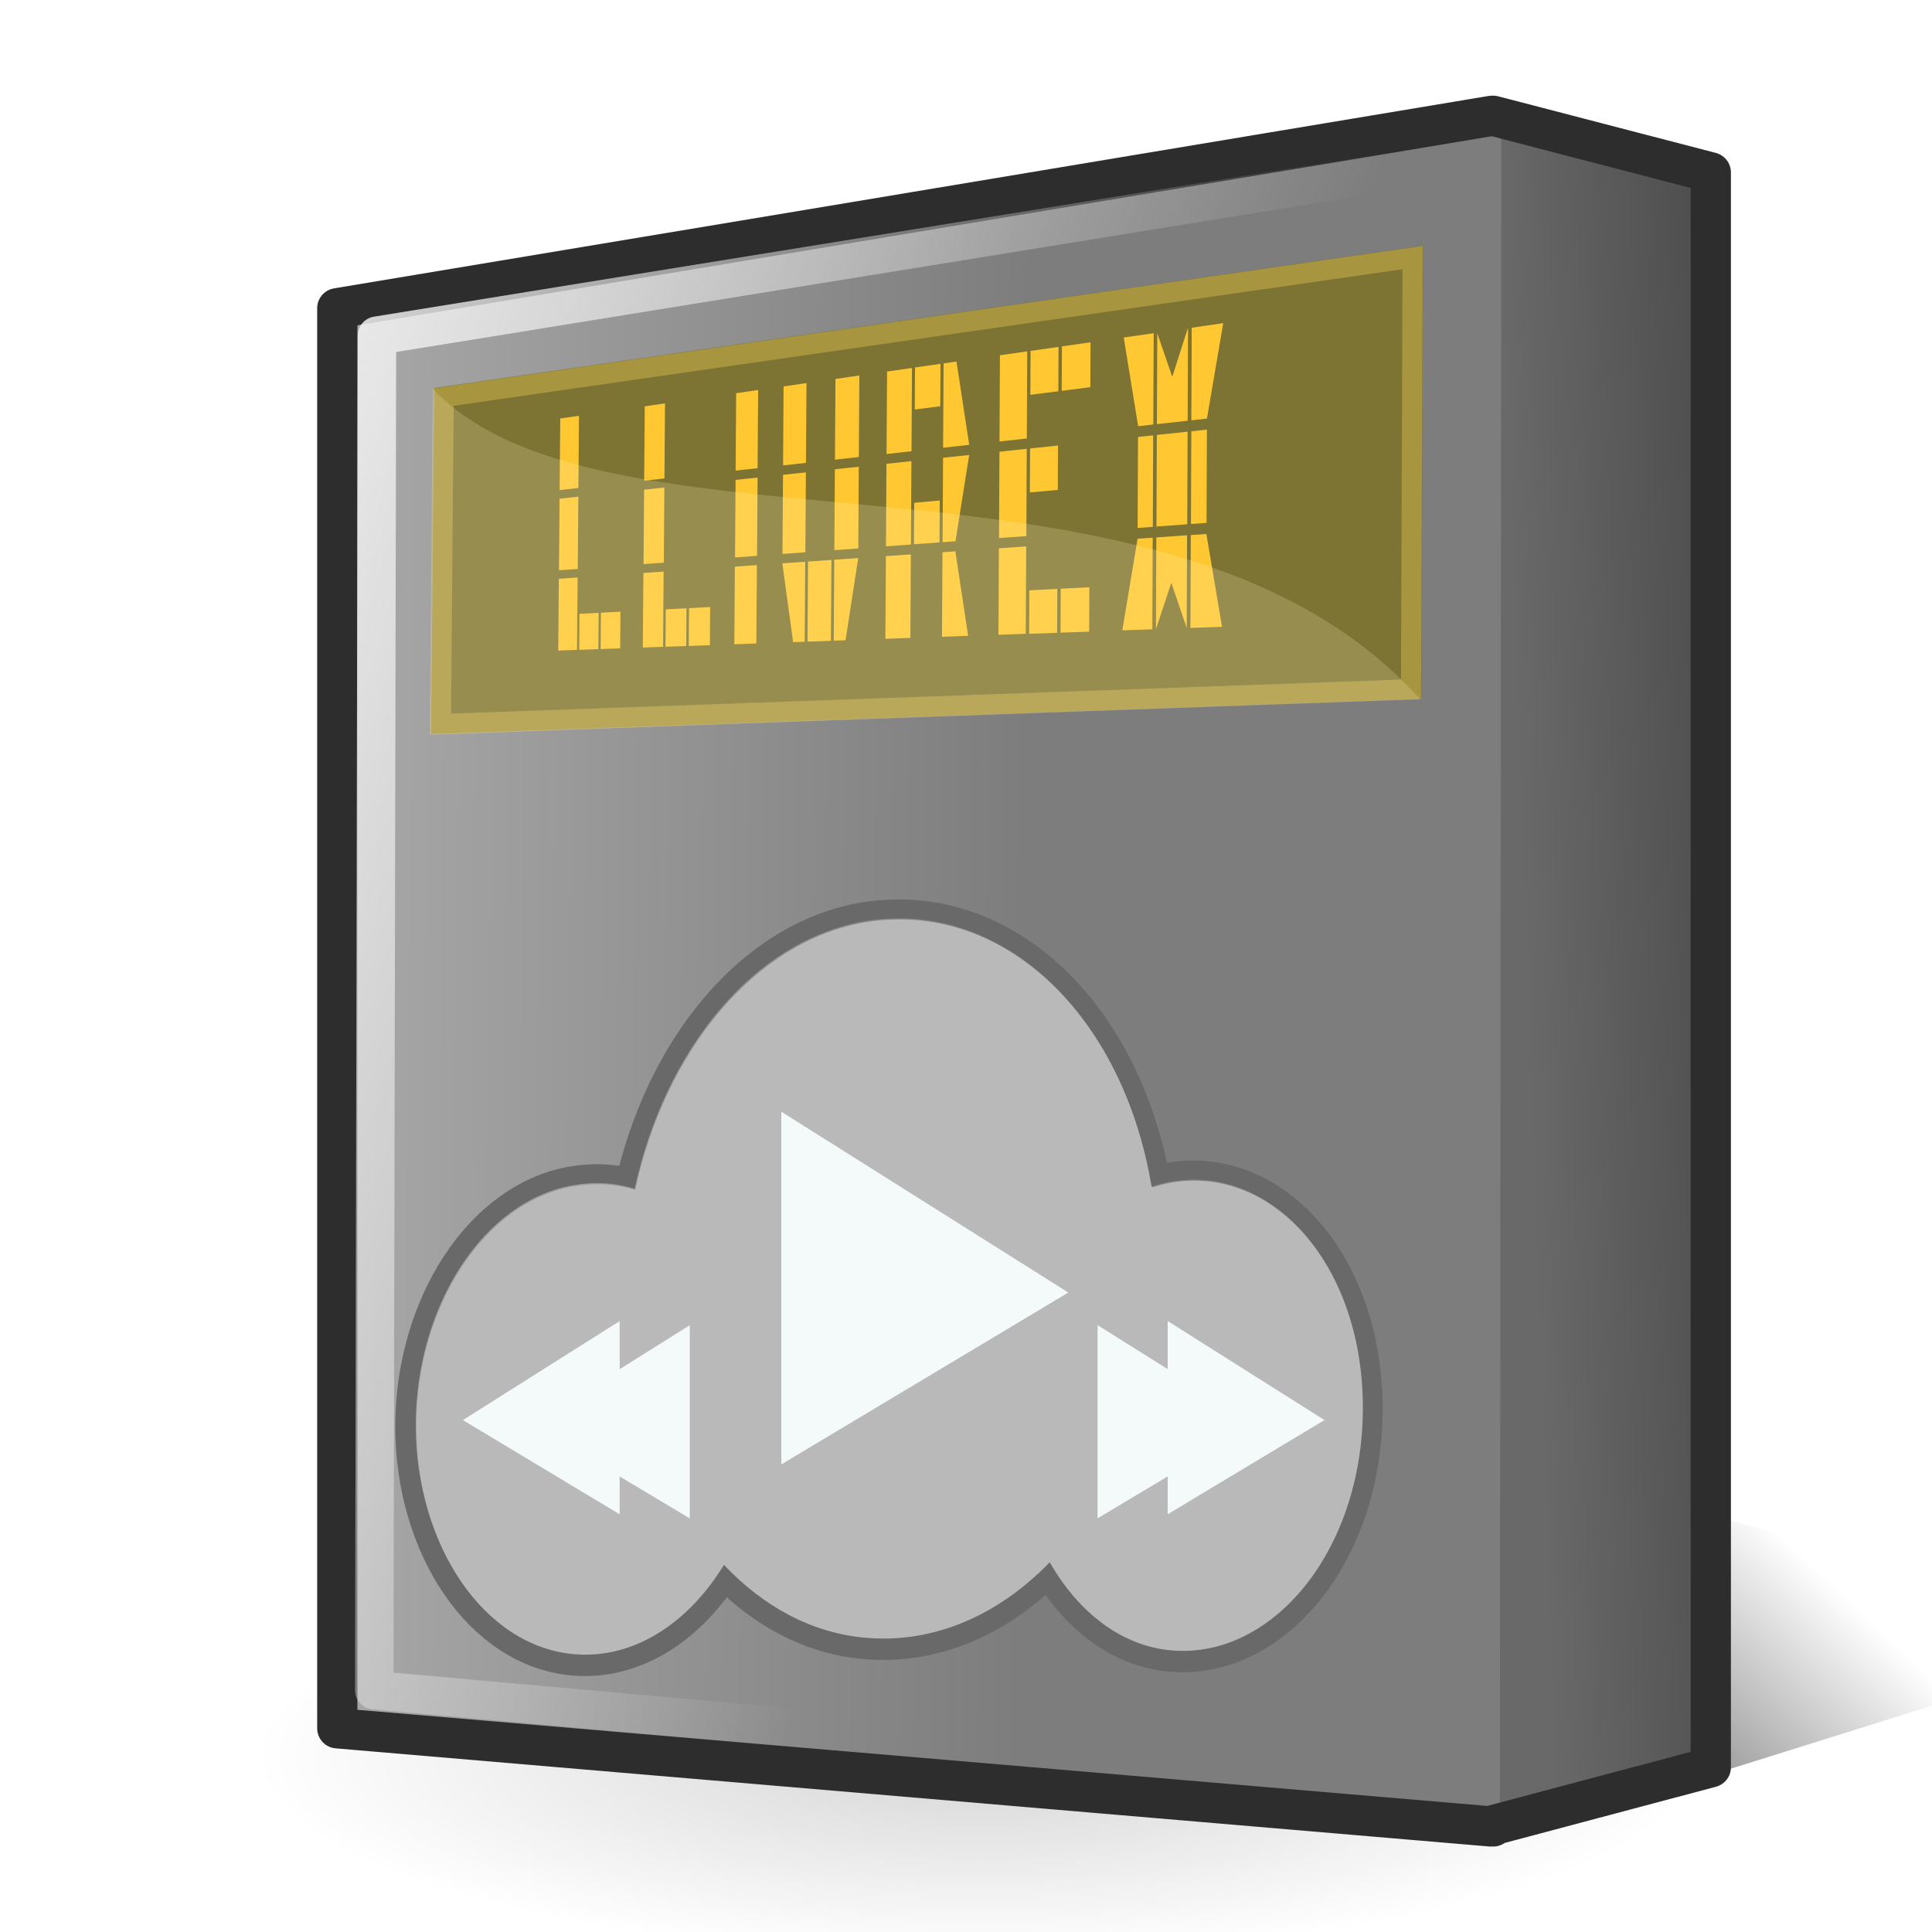 <?xml version="1.0" encoding="UTF-8" standalone="no"?>
<!-- Created with Inkscape (http://www.inkscape.org/) -->

<svg
   xmlns:dc="http://purl.org/dc/elements/1.1/"
   xmlns:cc="http://creativecommons.org/ns#"
   xmlns:rdf="http://www.w3.org/1999/02/22-rdf-syntax-ns#"
   xmlns:svg="http://www.w3.org/2000/svg"
   xmlns="http://www.w3.org/2000/svg"
   xmlns:xlink="http://www.w3.org/1999/xlink"
   xmlns:sodipodi="http://sodipodi.sourceforge.net/DTD/sodipodi-0.dtd"
   xmlns:inkscape="http://www.inkscape.org/namespaces/inkscape"
   width="48"
   height="48"
   id="svg2"
   sodipodi:version="0.32"
   inkscape:version="0.48.1 r9760"
   sodipodi:docname="multimedia-player.svg"
   version="1.0">
  <sodipodi:namedview
     id="base"
     pagecolor="#ffffff"
     bordercolor="#666666"
     borderopacity="1.0"
     inkscape:pageopacity="0.0"
     inkscape:pageshadow="2"
     inkscape:zoom="2.8284271"
     inkscape:cx="35.503821"
     inkscape:cy="19.061808"
     inkscape:document-units="px"
     inkscape:current-layer="layer1"
     inkscape:window-width="1278"
     inkscape:window-height="962"
     inkscape:window-x="0"
     inkscape:window-y="0"
     showguides="true"
     inkscape:guide-bbox="true"
     inkscape:showpageshadow="false"
     width="48px"
     height="48px"
     showgrid="false"
     showborder="true"
     inkscape:window-maximized="1" />
  <defs
     id="defs4">
    <linearGradient
       inkscape:collect="always"
       id="linearGradient6599">
      <stop
         style="stop-color:#f5f5f5;stop-opacity:1;"
         offset="0"
         id="stop6601" />
      <stop
         style="stop-color:#f5f5f5;stop-opacity:0;"
         offset="1"
         id="stop6603" />
    </linearGradient>
    <linearGradient
       inkscape:collect="always"
       id="linearGradient6523">
      <stop
         style="stop-color:#696969;stop-opacity:1"
         offset="0"
         id="stop6525" />
      <stop
         style="stop-color:#414141;stop-opacity:1"
         offset="1"
         id="stop6527" />
    </linearGradient>
    <linearGradient
       inkscape:collect="always"
       id="linearGradient6515">
      <stop
         style="stop-color:#b9b9b9;stop-opacity:1"
         offset="0"
         id="stop6517" />
      <stop
         style="stop-color:#7d7d7d;stop-opacity:1"
         offset="1"
         id="stop6519" />
    </linearGradient>
    <inkscape:perspective
       sodipodi:type="inkscape:persp3d"
       inkscape:vp_x="0 : 24 : 1"
       inkscape:vp_y="0 : 1000 : 0"
       inkscape:vp_z="48 : 24 : 1"
       inkscape:persp3d-origin="24 : 16 : 1"
       id="perspective159" />
    <linearGradient
       inkscape:collect="always"
       id="linearGradient6124">
      <stop
         style="stop-color:#838383;stop-opacity:1;"
         offset="0"
         id="stop6126" />
      <stop
         style="stop-color:#767676;stop-opacity:1"
         offset="1"
         id="stop6128" />
    </linearGradient>
    <linearGradient
       id="linearGradient4251">
      <stop
         id="stop4253"
         offset="0"
         style="stop-color:#efefef;stop-opacity:1" />
      <stop
         id="stop4255"
         offset="1"
         style="stop-color:#cccccc;stop-opacity:1" />
    </linearGradient>
    <linearGradient
       inkscape:collect="always"
       id="linearGradient4231">
      <stop
         style="stop-color:#ffffff;stop-opacity:1;"
         offset="0"
         id="stop4233" />
      <stop
         style="stop-color:#ffffff;stop-opacity:0.294"
         offset="1"
         id="stop4235" />
    </linearGradient>
    <linearGradient
       id="linearGradient10903">
      <stop
         style="stop-color:#000000;stop-opacity:0.167;"
         offset="0"
         id="stop10905" />
      <stop
         style="stop-color:#000000;stop-opacity:0;"
         offset="1"
         id="stop10907" />
    </linearGradient>
    <linearGradient
       inkscape:collect="always"
       id="linearGradient10893">
      <stop
         style="stop-color:#000000;stop-opacity:1;"
         offset="0"
         id="stop10895" />
      <stop
         style="stop-color:#000000;stop-opacity:0;"
         offset="1"
         id="stop10897" />
    </linearGradient>
    <linearGradient
       id="linearGradient4963">
      <stop
         style="stop-color:#ffffff;stop-opacity:0.823;"
         offset="0"
         id="stop4965" />
      <stop
         style="stop-color:#ffffff;stop-opacity:0;"
         offset="1"
         id="stop4967" />
    </linearGradient>
    <linearGradient
       id="linearGradient4953">
      <stop
         style="stop-color:#c9c9c9;stop-opacity:1;"
         offset="0"
         id="stop4955" />
      <stop
         id="stop4249"
         offset="0.5"
         style="stop-color:#f0f0f0;stop-opacity:1;" />
      <stop
         style="stop-color:#a8a8a8;stop-opacity:1;"
         offset="1"
         id="stop4957" />
    </linearGradient>
    <radialGradient
       inkscape:collect="always"
       xlink:href="#linearGradient10903"
       id="radialGradient10935"
       gradientUnits="userSpaceOnUse"
       gradientTransform="matrix(1,0,0,0.272,7.64449e-15,81.721)"
       cx="54.978"
       cy="112.267"
       fx="54.978"
       fy="112.267"
       r="50.028" />
    <radialGradient
       inkscape:collect="always"
       xlink:href="#linearGradient10903"
       id="radialGradient10937"
       gradientUnits="userSpaceOnUse"
       gradientTransform="matrix(1,0,0,0.272,-1.298007e-15,81.721)"
       cx="54.978"
       cy="112.267"
       fx="54.978"
       fy="112.267"
       r="50.028" />
    <linearGradient
       inkscape:collect="always"
       xlink:href="#linearGradient10893"
       id="linearGradient10963"
       gradientUnits="userSpaceOnUse"
       gradientTransform="matrix(0.354,0,0,0.379,3.125,0.107)"
       x1="80.964"
       y1="136.132"
       x2="106.42"
       y2="107.494" />
    <linearGradient
       inkscape:collect="always"
       xlink:href="#linearGradient4963"
       id="linearGradient10983"
       gradientUnits="userSpaceOnUse"
       x1="42.745"
       y1="17.004"
       x2="52.664"
       y2="70.376"
       gradientTransform="matrix(0.496,0,0,0.483,-9.117,-2.12)" />
    <linearGradient
       inkscape:collect="always"
       xlink:href="#linearGradient4251"
       id="linearGradient10991"
       gradientUnits="userSpaceOnUse"
       x1="27.268"
       y1="40.856"
       x2="67.308"
       y2="85.727"
       gradientTransform="matrix(0.483,0,0,0.472,-8.45,-1.733)" />
    <linearGradient
       inkscape:collect="always"
       xlink:href="#linearGradient4231"
       id="linearGradient4237"
       x1="9.5"
       y1="35"
       x2="9.5"
       y2="113.514"
       gradientUnits="userSpaceOnUse"
       gradientTransform="matrix(0.371,0,0,0.359,0.98,2.566)" />
    <linearGradient
       id="linearGradient8655">
      <stop
         style="stop-color:#000000;stop-opacity:0.302;"
         offset="0"
         id="stop8657" />
      <stop
         style="stop-color:#000000;stop-opacity:0;"
         offset="1"
         id="stop8659" />
    </linearGradient>
    <linearGradient
       id="linearGradient7917">
      <stop
         style="stop-color:#000000;stop-opacity:0.167;"
         offset="0"
         id="stop7919" />
      <stop
         style="stop-color:#000000;stop-opacity:0;"
         offset="1"
         id="stop7921" />
    </linearGradient>
    <linearGradient
       id="linearGradient6455">
      <stop
         style="stop-color:#e2e5ff;stop-opacity:1;"
         offset="0"
         id="stop6457" />
      <stop
         style="stop-color:#b5c6e7;stop-opacity:1;"
         offset="1"
         id="stop6459" />
    </linearGradient>
    <linearGradient
       id="linearGradient5703">
      <stop
         id="stop5705"
         offset="0"
         style="stop-color:#ffffff;stop-opacity:0.833;" />
      <stop
         id="stop5707"
         offset="1"
         style="stop-color:#ffffff;stop-opacity:0" />
    </linearGradient>
    <linearGradient
       id="linearGradient5691">
      <stop
         style="stop-color:#ffffff;stop-opacity:0.833;"
         offset="0"
         id="stop5693" />
      <stop
         style="stop-color:#ffffff;stop-opacity:0"
         offset="1"
         id="stop5695" />
    </linearGradient>
    <linearGradient
       gradientTransform="matrix(1.322,0,0,1.322,-26.225,-12.568)"
       y2="85.727"
       x2="67.308"
       y1="40.856"
       x1="27.268"
       gradientUnits="userSpaceOnUse"
       id="linearGradient4197"
       xlink:href="#linearGradient4215"
       inkscape:collect="always" />
    <linearGradient
       gradientTransform="matrix(1.322,0,0,1.322,-26.225,-12.568)"
       y2="70.376"
       x2="52.664"
       y1="17.004"
       x1="42.745"
       gradientUnits="userSpaceOnUse"
       id="linearGradient4195"
       xlink:href="#linearGradient4963"
       inkscape:collect="always" />
    <linearGradient
       y2="70.376"
       x2="52.664"
       y1="17.004"
       x1="42.745"
       gradientUnits="userSpaceOnUse"
       id="linearGradient10971"
       xlink:href="#linearGradient4963"
       inkscape:collect="always" />
    <linearGradient
       y2="81.44"
       x2="53.294"
       y1="62.783"
       x1="39.005"
       gradientUnits="userSpaceOnUse"
       id="linearGradient10969"
       xlink:href="#linearGradient4953"
       inkscape:collect="always" />
    <linearGradient
       y2="85.727"
       x2="67.308"
       y1="40.856"
       x1="27.268"
       gradientUnits="userSpaceOnUse"
       id="linearGradient10967"
       xlink:href="#linearGradient4215"
       inkscape:collect="always" />
    <linearGradient
       y2="107.494"
       x2="106.42"
       y1="136.132"
       x1="80.964"
       gradientTransform="matrix(1.048,0,0,1.1,-2.567,-11.775)"
       gradientUnits="userSpaceOnUse"
       id="linearGradient4190"
       xlink:href="#linearGradient10893"
       inkscape:collect="always" />
    <linearGradient
       y2="70.376"
       x2="52.664"
       y1="17.004"
       x1="42.745"
       gradientUnits="userSpaceOnUse"
       id="linearGradient10945"
       xlink:href="#linearGradient4963"
       inkscape:collect="always" />
    <linearGradient
       y2="81.44"
       x2="53.294"
       y1="62.783"
       x1="39.005"
       gradientUnits="userSpaceOnUse"
       id="linearGradient10943"
       xlink:href="#linearGradient4953"
       inkscape:collect="always" />
    <linearGradient
       y2="85.727"
       x2="67.308"
       y1="40.856"
       x1="27.268"
       gradientUnits="userSpaceOnUse"
       id="linearGradient10941"
       xlink:href="#linearGradient4215"
       inkscape:collect="always" />
    <linearGradient
       y2="107.494"
       x2="106.42"
       y1="136.132"
       x1="80.964"
       gradientTransform="matrix(1.048,0,0,1.1,-4.334,-12.482)"
       gradientUnits="userSpaceOnUse"
       id="linearGradient10939"
       xlink:href="#linearGradient10893"
       inkscape:collect="always" />
    <radialGradient
       r="50.028"
       fy="112.267"
       fx="54.978"
       cy="112.267"
       cx="54.978"
       gradientTransform="matrix(1,0,0,0.272,0,81.721)"
       gradientUnits="userSpaceOnUse"
       id="radialGradient4184"
       xlink:href="#linearGradient10903"
       inkscape:collect="always" />
    <radialGradient
       r="50.028"
       fy="112.267"
       fx="54.978"
       cy="112.267"
       cx="54.978"
       gradientTransform="matrix(1,0,0,0.272,6.764554e-15,81.721)"
       gradientUnits="userSpaceOnUse"
       id="radialGradient4182"
       xlink:href="#linearGradient10903"
       inkscape:collect="always" />
    <radialGradient
       r="50.028"
       fy="112.267"
       fx="54.978"
       cy="112.267"
       cx="54.978"
       gradientTransform="matrix(1,0,0,0.272,9.306791e-16,81.721)"
       gradientUnits="userSpaceOnUse"
       id="radialGradient10913"
       xlink:href="#linearGradient10903"
       inkscape:collect="always" />
    <radialGradient
       gradientUnits="userSpaceOnUse"
       gradientTransform="matrix(1,0,0,0.272,0,81.721)"
       r="50.028"
       fy="112.267"
       fx="54.978"
       cy="112.267"
       cx="54.978"
       id="radialGradient10909"
       xlink:href="#linearGradient10903"
       inkscape:collect="always" />
    <linearGradient
       gradientTransform="matrix(1.048,0,0,1.1,-4.334,-12.482)"
       gradientUnits="userSpaceOnUse"
       y2="107.494"
       x2="106.42"
       y1="136.132"
       x1="80.964"
       id="linearGradient10899"
       xlink:href="#linearGradient10893"
       inkscape:collect="always" />
    <linearGradient
       y2="70.376"
       x2="52.664"
       y1="17.004"
       x1="42.745"
       gradientUnits="userSpaceOnUse"
       id="linearGradient10163"
       xlink:href="#linearGradient4963"
       inkscape:collect="always" />
    <linearGradient
       y2="81.44"
       x2="53.294"
       y1="62.783"
       x1="39.005"
       gradientUnits="userSpaceOnUse"
       id="linearGradient10161"
       xlink:href="#linearGradient4953"
       inkscape:collect="always" />
    <linearGradient
       y2="85.727"
       x2="67.308"
       y1="40.856"
       x1="27.268"
       gradientUnits="userSpaceOnUse"
       id="linearGradient10159"
       xlink:href="#linearGradient4215"
       inkscape:collect="always" />
    <linearGradient
       gradientUnits="userSpaceOnUse"
       y2="70.376"
       x2="52.664"
       y1="17.004"
       x1="42.745"
       id="linearGradient4969"
       xlink:href="#linearGradient4963"
       inkscape:collect="always" />
    <linearGradient
       gradientUnits="userSpaceOnUse"
       y2="81.44"
       x2="53.294"
       y1="62.783"
       x1="39.005"
       id="linearGradient4959"
       xlink:href="#linearGradient4953"
       inkscape:collect="always" />
    <linearGradient
       gradientUnits="userSpaceOnUse"
       y2="85.727"
       x2="67.308"
       y1="40.856"
       x1="27.268"
       id="linearGradient4221"
       xlink:href="#linearGradient4215"
       inkscape:collect="always" />
    <linearGradient
       id="linearGradient4215">
      <stop
         id="stop4217"
         offset="0"
         style="stop-color:#dddddd;stop-opacity:1;" />
      <stop
         id="stop4219"
         offset="1"
         style="stop-color:#bfbfbf;stop-opacity:1;" />
    </linearGradient>
    <linearGradient
       id="linearGradient4164">
      <stop
         id="stop4166"
         offset="0"
         style="stop-color:#dadada;stop-opacity:1;" />
      <stop
         id="stop4168"
         offset="1"
         style="stop-color:#aaaaaa;stop-opacity:1;" />
    </linearGradient>
    <linearGradient
       id="linearGradient4158">
      <stop
         id="stop4160"
         offset="0"
         style="stop-color:#ffffff;stop-opacity:0.823;" />
      <stop
         id="stop4162"
         offset="1"
         style="stop-color:#ffffff;stop-opacity:0;" />
    </linearGradient>
    <linearGradient
       id="linearGradient4146">
      <stop
         id="stop4148"
         offset="0"
         style="stop-color:#000000;stop-opacity:0.167;" />
      <stop
         id="stop4150"
         offset="1"
         style="stop-color:#000000;stop-opacity:0;" />
    </linearGradient>
    <linearGradient
       id="linearGradient2611">
      <stop
         style="stop-color:#ffffff;stop-opacity:0.833;"
         offset="0"
         id="stop2613" />
      <stop
         style="stop-color:#ffffff;stop-opacity:0"
         offset="1"
         id="stop2615" />
    </linearGradient>
    <linearGradient
       id="linearGradient2617">
      <stop
         id="stop2619"
         offset="0"
         style="stop-color:#ffffff;stop-opacity:0.833;" />
      <stop
         id="stop2621"
         offset="1"
         style="stop-color:#ffffff;stop-opacity:0" />
    </linearGradient>
    <linearGradient
       id="linearGradient2623">
      <stop
         style="stop-color:#ffffff;stop-opacity:0.833;"
         offset="0"
         id="stop2625" />
      <stop
         style="stop-color:#ffffff;stop-opacity:0"
         offset="1"
         id="stop2627" />
    </linearGradient>
    <linearGradient
       id="linearGradient2629">
      <stop
         id="stop2631"
         offset="0"
         style="stop-color:#ffffff;stop-opacity:0.833;" />
      <stop
         id="stop2633"
         offset="1"
         style="stop-color:#ffffff;stop-opacity:0" />
    </linearGradient>
    <linearGradient
       id="linearGradient2635">
      <stop
         id="stop2637"
         offset="0"
         style="stop-color:#ffffff;stop-opacity:0.833;" />
      <stop
         id="stop2639"
         offset="1"
         style="stop-color:#ffffff;stop-opacity:0" />
    </linearGradient>
    <linearGradient
       id="linearGradient2641">
      <stop
         style="stop-color:#ffffff;stop-opacity:0.833;"
         offset="0"
         id="stop2643" />
      <stop
         style="stop-color:#ffffff;stop-opacity:0"
         offset="1"
         id="stop2645" />
    </linearGradient>
    <linearGradient
       id="linearGradient2647">
      <stop
         id="stop2649"
         offset="0"
         style="stop-color:#ffffff;stop-opacity:0.833;" />
      <stop
         id="stop2651"
         offset="1"
         style="stop-color:#ffffff;stop-opacity:0" />
    </linearGradient>
    <linearGradient
       id="linearGradient2653">
      <stop
         style="stop-color:#ffffff;stop-opacity:0.833;"
         offset="0"
         id="stop2655" />
      <stop
         style="stop-color:#ffffff;stop-opacity:0"
         offset="1"
         id="stop2657" />
    </linearGradient>
    <linearGradient
       id="linearGradient2659">
      <stop
         id="stop2661"
         offset="0"
         style="stop-color:#ffffff;stop-opacity:0.833;" />
      <stop
         id="stop2663"
         offset="1"
         style="stop-color:#ffffff;stop-opacity:0" />
    </linearGradient>
    <linearGradient
       id="linearGradient2665">
      <stop
         style="stop-color:#ffffff;stop-opacity:0.833;"
         offset="0"
         id="stop2667" />
      <stop
         style="stop-color:#ffffff;stop-opacity:0"
         offset="1"
         id="stop2669" />
    </linearGradient>
    <linearGradient
       id="linearGradient2671">
      <stop
         id="stop2673"
         offset="0"
         style="stop-color:#e2e5ff;stop-opacity:1;" />
      <stop
         id="stop2675"
         offset="1"
         style="stop-color:#b5c6e7;stop-opacity:1;" />
    </linearGradient>
    <linearGradient
       id="linearGradient2677">
      <stop
         style="stop-color:#e2e5ff;stop-opacity:1;"
         offset="0"
         id="stop2679" />
      <stop
         style="stop-color:#b5c6e7;stop-opacity:1;"
         offset="1"
         id="stop2681" />
    </linearGradient>
    <linearGradient
       id="linearGradient2683">
      <stop
         id="stop2685"
         offset="0"
         style="stop-color:#e2e5ff;stop-opacity:1;" />
      <stop
         id="stop2687"
         offset="1"
         style="stop-color:#b5c6e7;stop-opacity:1;" />
    </linearGradient>
    <linearGradient
       id="linearGradient2689">
      <stop
         style="stop-color:#e2e5ff;stop-opacity:1;"
         offset="0"
         id="stop2691" />
      <stop
         style="stop-color:#b5c6e7;stop-opacity:1;"
         offset="1"
         id="stop2693" />
    </linearGradient>
    <linearGradient
       id="linearGradient2695">
      <stop
         id="stop2697"
         offset="0"
         style="stop-color:#e2e5ff;stop-opacity:1;" />
      <stop
         id="stop2699"
         offset="1"
         style="stop-color:#b5c6e7;stop-opacity:1;" />
    </linearGradient>
    <linearGradient
       id="linearGradient2701">
      <stop
         style="stop-color:#e2e5ff;stop-opacity:1;"
         offset="0"
         id="stop2703" />
      <stop
         style="stop-color:#b5c6e7;stop-opacity:1;"
         offset="1"
         id="stop2705" />
    </linearGradient>
    <linearGradient
       id="linearGradient2734">
      <stop
         id="stop2736"
         offset="0"
         style="stop-color:#979797;stop-opacity:1;" />
      <stop
         id="stop2738"
         offset="1"
         style="stop-color:#a5a5a5;stop-opacity:1;" />
    </linearGradient>
    <linearGradient
       inkscape:collect="always"
       xlink:href="#linearGradient2701"
       id="linearGradient4336"
       gradientUnits="userSpaceOnUse"
       gradientTransform="translate(255.386,-15.043)"
       x1="21.101"
       y1="33.477"
       x2="54.294"
       y2="75.682" />
    <linearGradient
       inkscape:collect="always"
       xlink:href="#linearGradient2665"
       id="linearGradient4338"
       gradientUnits="userSpaceOnUse"
       gradientTransform="translate(255.386,-15.043)"
       x1="31.115"
       y1="33.9"
       x2="48.388"
       y2="61.224" />
    <linearGradient
       inkscape:collect="always"
       xlink:href="#linearGradient2629"
       id="linearGradient4340"
       gradientUnits="userSpaceOnUse"
       gradientTransform="translate(255.386,-15.043)"
       x1="59.902"
       y1="95.622"
       x2="33.75"
       y2="78.301" />
    <linearGradient
       inkscape:collect="always"
       xlink:href="#linearGradient4251"
       id="linearGradient6119"
       gradientUnits="userSpaceOnUse"
       gradientTransform="matrix(0.481,0,0,0.46,-7.905,-1.034)"
       x1="27.268"
       y1="40.856"
       x2="67.308"
       y2="85.727" />
    <linearGradient
       inkscape:collect="always"
       xlink:href="#linearGradient6124"
       id="linearGradient6130"
       x1="31.25"
       y1="17.25"
       x2="31.25"
       y2="43.001"
       gradientUnits="userSpaceOnUse" />
    <linearGradient
       inkscape:collect="always"
       xlink:href="#linearGradient4251-680"
       id="linearGradient6119-144"
       gradientUnits="userSpaceOnUse"
       gradientTransform="matrix(0.481,0,0,0.46,-64.827,-2.625)"
       x1="27.268"
       y1="40.856"
       x2="67.308"
       y2="85.727" />
    <linearGradient
       id="linearGradient4251-680">
      <stop
         id="stop3102"
         offset="0"
         style="stop-color:#f5f5f5;stop-opacity:1" />
      <stop
         id="stop3104"
         offset="1"
         style="stop-color:#d7d7d7;stop-opacity:1" />
    </linearGradient>
    <linearGradient
       inkscape:collect="always"
       xlink:href="#linearGradient10893-107"
       id="linearGradient10963-413"
       gradientUnits="userSpaceOnUse"
       gradientTransform="matrix(0.354,0,0,0.379,8.37,-0.909)"
       x1="80.964"
       y1="136.132"
       x2="106.42"
       y2="107.494" />
    <linearGradient
       inkscape:collect="always"
       id="linearGradient10893-107">
      <stop
         style="stop-color:#000000;stop-opacity:1;"
         offset="0"
         id="stop3108" />
      <stop
         style="stop-color:#000000;stop-opacity:0;"
         offset="1"
         id="stop3110" />
    </linearGradient>
    <linearGradient
       inkscape:collect="always"
       xlink:href="#linearGradient4231-833"
       id="linearGradient4237-40"
       x1="9.5"
       y1="35"
       x2="9.5"
       y2="113.514"
       gradientUnits="userSpaceOnUse"
       gradientTransform="matrix(0.371,0,0,0.359,-55.942,0.975)" />
    <linearGradient
       inkscape:collect="always"
       id="linearGradient4231-833">
      <stop
         style="stop-color:#f4fafa;stop-opacity:1;"
         offset="0"
         id="stop3114" />
      <stop
         style="stop-color:#f4fafa;stop-opacity:0.294"
         offset="1"
         id="stop3116" />
    </linearGradient>
    <linearGradient
       inkscape:collect="always"
       xlink:href="#linearGradient4251-630"
       id="linearGradient10991-356"
       gradientUnits="userSpaceOnUse"
       x1="27.268"
       y1="40.856"
       x2="67.308"
       y2="85.727"
       gradientTransform="matrix(0.483,0,0,0.472,-65.372,-3.324)" />
    <linearGradient
       id="linearGradient4251-630">
      <stop
         id="stop3120"
         offset="0"
         style="stop-color:#f5f5f5;stop-opacity:1" />
      <stop
         id="stop3122"
         offset="1"
         style="stop-color:#d7d7d7;stop-opacity:1" />
    </linearGradient>
    <linearGradient
       inkscape:collect="always"
       xlink:href="#linearGradient4963-929"
       id="linearGradient10983-801"
       gradientUnits="userSpaceOnUse"
       x1="42.745"
       y1="17.004"
       x2="52.664"
       y2="70.376"
       gradientTransform="matrix(0.496,0,0,0.483,-66.039,-3.711)" />
    <linearGradient
       id="linearGradient4963-929">
      <stop
         style="stop-color:#f4fafa;stop-opacity:0.823;"
         offset="0"
         id="stop3126" />
      <stop
         style="stop-color:#f4fafa;stop-opacity:0;"
         offset="1"
         id="stop3128" />
    </linearGradient>
    <linearGradient
       inkscape:collect="always"
       xlink:href="#linearGradient2701-718"
       id="linearGradient4336-381"
       gradientUnits="userSpaceOnUse"
       gradientTransform="translate(255.386,-15.043)"
       x1="21.101"
       y1="33.477"
       x2="54.294"
       y2="75.682" />
    <linearGradient
       id="linearGradient2701-718">
      <stop
         style="stop-color:#ebd4ff;stop-opacity:1;"
         offset="0"
         id="stop3132" />
      <stop
         style="stop-color:#aad7ff;stop-opacity:1;"
         offset="1"
         id="stop3134" />
    </linearGradient>
    <linearGradient
       inkscape:collect="always"
       xlink:href="#linearGradient2665-249"
       id="linearGradient4338-112"
       gradientUnits="userSpaceOnUse"
       gradientTransform="translate(255.386,-15.043)"
       x1="31.115"
       y1="33.9"
       x2="48.388"
       y2="61.224" />
    <linearGradient
       id="linearGradient2665-249">
      <stop
         style="stop-color:#f4fafa;stop-opacity:0.833;"
         offset="0"
         id="stop3138" />
      <stop
         style="stop-color:#f4fafa;stop-opacity:0"
         offset="1"
         id="stop3140" />
    </linearGradient>
    <linearGradient
       inkscape:collect="always"
       xlink:href="#linearGradient2629-526"
       id="linearGradient4340-588"
       gradientUnits="userSpaceOnUse"
       gradientTransform="translate(255.386,-15.043)"
       x1="59.902"
       y1="95.622"
       x2="33.75"
       y2="78.301" />
    <linearGradient
       id="linearGradient2629-526">
      <stop
         id="stop3144"
         offset="0"
         style="stop-color:#f4fafa;stop-opacity:0.833;" />
      <stop
         id="stop3146"
         offset="1"
         style="stop-color:#f4fafa;stop-opacity:0" />
    </linearGradient>
    <linearGradient
       gradientTransform="translate(-56.922,-1.591)"
       inkscape:collect="always"
       xlink:href="#linearGradient6124-427"
       id="linearGradient6130-588"
       x1="31.25"
       y1="17.25"
       x2="31.25"
       y2="43.001"
       gradientUnits="userSpaceOnUse" />
    <linearGradient
       inkscape:collect="always"
       id="linearGradient6124-427">
      <stop
         style="stop-color:#7d7d7d;stop-opacity:1;"
         offset="0"
         id="stop3150" />
      <stop
         style="stop-color:#7d7d7d;stop-opacity:1"
         offset="1"
         id="stop3152" />
    </linearGradient>
    <radialGradient
       inkscape:collect="always"
       xlink:href="#linearGradient10903-740"
       id="radialGradient10935-515"
       gradientUnits="userSpaceOnUse"
       gradientTransform="matrix(1,0,0,0.272,0,81.721)"
       cx="54.978"
       cy="112.267"
       fx="54.978"
       fy="112.267"
       r="50.028" />
    <linearGradient
       id="linearGradient10903-740">
      <stop
         style="stop-color:#000000;stop-opacity:0.167;"
         offset="0"
         id="stop3156" />
      <stop
         style="stop-color:#000000;stop-opacity:0;"
         offset="1"
         id="stop3158" />
    </linearGradient>
    <radialGradient
       inkscape:collect="always"
       xlink:href="#linearGradient10903-951"
       id="radialGradient10937-340"
       gradientUnits="userSpaceOnUse"
       gradientTransform="matrix(1,0,0,0.272,0,81.721)"
       cx="54.978"
       cy="112.267"
       fx="54.978"
       fy="112.267"
       r="50.028" />
    <linearGradient
       id="linearGradient10903-951">
      <stop
         style="stop-color:#000000;stop-opacity:0.167;"
         offset="0"
         id="stop3162" />
      <stop
         style="stop-color:#000000;stop-opacity:0;"
         offset="1"
         id="stop3164" />
    </linearGradient>
    <linearGradient
       inkscape:collect="always"
       xlink:href="#linearGradient4251-630-0"
       id="linearGradient10991-356-4"
       gradientUnits="userSpaceOnUse"
       x1="27.268"
       y1="40.856"
       x2="67.308"
       y2="85.727"
       gradientTransform="matrix(0.483,0,0,0.472,-65.372,-3.324)" />
    <linearGradient
       id="linearGradient4251-630-0">
      <stop
         id="stop3120-5"
         offset="0"
         style="stop-color:#f5f5f5;stop-opacity:1" />
      <stop
         id="stop3122-9"
         offset="1"
         style="stop-color:#d7d7d7;stop-opacity:1" />
    </linearGradient>
    <linearGradient
       inkscape:collect="always"
       xlink:href="#linearGradient4231-833-2"
       id="linearGradient4237-40-2"
       x1="9.5"
       y1="35"
       x2="9.5"
       y2="113.514"
       gradientUnits="userSpaceOnUse"
       gradientTransform="matrix(0.371,0,0,0.359,-55.942,0.975)" />
    <linearGradient
       inkscape:collect="always"
       id="linearGradient4231-833-2">
      <stop
         style="stop-color:#f4fafa;stop-opacity:1;"
         offset="0"
         id="stop3114-4" />
      <stop
         style="stop-color:#f4fafa;stop-opacity:0.294"
         offset="1"
         id="stop3116-7" />
    </linearGradient>
    <filter
       inkscape:collect="always"
       id="filter6489">
      <feGaussianBlur
         inkscape:collect="always"
         stdDeviation="0.276"
         id="feGaussianBlur6491" />
    </filter>
    <clipPath
       clipPathUnits="userSpaceOnUse"
       id="clipPath6493">
      <path
         sodipodi:nodetypes="ccccc"
         inkscape:connector-curvature="0"
         id="path6495"
         d="m 8.36,-2.855 0.073,-8.6 24.572,-3.536 -0.041,11.255 z"
         style="fill:#413705;stroke:none" />
    </clipPath>
    <linearGradient
       inkscape:collect="always"
       xlink:href="#linearGradient6515"
       id="linearGradient6521"
       x1="1.625"
       y1="22.375"
       x2="25.5"
       y2="22.625"
       gradientUnits="userSpaceOnUse" />
    <linearGradient
       inkscape:collect="always"
       xlink:href="#linearGradient6523"
       id="linearGradient6529"
       x1="37.875"
       y1="23.625"
       x2="45.25"
       y2="23.375"
       gradientUnits="userSpaceOnUse" />
    <linearGradient
       gradientTransform="translate(8.606,13.072)"
       inkscape:collect="always"
       xlink:href="#linearGradient6523-4"
       id="linearGradient6529-2"
       x1="37.875"
       y1="23.625"
       x2="45.25"
       y2="23.375"
       gradientUnits="userSpaceOnUse" />
    <linearGradient
       inkscape:collect="always"
       id="linearGradient6523-4">
      <stop
         style="stop-color:#696969;stop-opacity:1"
         offset="0"
         id="stop6525-9" />
      <stop
         style="stop-color:#414141;stop-opacity:1"
         offset="1"
         id="stop6527-4" />
    </linearGradient>
    <linearGradient
       inkscape:collect="always"
       xlink:href="#linearGradient6515-6"
       id="linearGradient6521-5"
       x1="1.625"
       y1="22.375"
       x2="25.5"
       y2="22.625"
       gradientUnits="userSpaceOnUse" />
    <linearGradient
       inkscape:collect="always"
       id="linearGradient6515-6">
      <stop
         style="stop-color:#b9b9b9;stop-opacity:1"
         offset="0"
         id="stop6517-3" />
      <stop
         style="stop-color:#7d7d7d;stop-opacity:1"
         offset="1"
         id="stop6519-4" />
    </linearGradient>
    <linearGradient
       gradientTransform="translate(8.606,13.072)"
       y2="22.625"
       x2="25.5"
       y1="22.375"
       x1="1.625"
       gradientUnits="userSpaceOnUse"
       id="linearGradient6551"
       xlink:href="#linearGradient6515-6"
       inkscape:collect="always" />
    <linearGradient
       inkscape:collect="always"
       xlink:href="#linearGradient6599"
       id="linearGradient6605"
       x1="2.25"
       y1="13.25"
       x2="27.312"
       y2="22.688"
       gradientUnits="userSpaceOnUse" />
    <filter
       inkscape:collect="always"
       id="filter6651">
      <feGaussianBlur
         inkscape:collect="always"
         stdDeviation="0.314"
         id="feGaussianBlur6653" />
    </filter>
    <clipPath
       clipPathUnits="userSpaceOnUse"
       id="clipPath6662">
      <path
         style="fill:#c9eb7e;fill-opacity:1;stroke:none"
         d="m 10.078,55.82 c -0.217,0 -0.375,0.158 -0.375,0.344 l 0,30.281 c 0,0.186 0.158,0.312 0.375,0.312 l 35.812,0 c 0.217,0 0.406,-0.127 0.406,-0.312 l 0,-30.281 c 0,-0.186 -0.189,-0.344 -0.406,-0.344 l -35.812,0 z m 18.562,5.938 c 3.044,-0.071 5.701,2.643 6.375,6.656 0.166,-0.055 0.327,-0.096 0.5,-0.125 2.505,-0.415 4.75,2.075 4.75,5.625 0,3.55 -2.245,6.246 -4.75,6.031 -1.261,-0.108 -2.323,-0.958 -3.031,-2.188 -1.271,1.312 -2.874,2.02 -4.562,1.875 -1.351,-0.116 -2.553,-0.779 -3.531,-1.812 -0.888,1.456 -2.251,2.345 -3.719,2.219 -2.261,-0.194 -3.938,-2.741 -3.938,-5.688 0,-2.947 1.677,-5.594 3.938,-5.969 0.524,-0.087 1.017,-0.058 1.5,0.094 0.74,-3.426 2.951,-6.192 5.75,-6.656 0.239,-0.04 0.483,-0.057 0.719,-0.062 z"
         id="path6664"
         inkscape:connector-curvature="0" />
    </clipPath>
  </defs>
  <g
     inkscape:label="Layer 1"
     inkscape:groupmode="layer"
     id="layer1">
    <path
       inkscape:connector-curvature="0"
       style="fill:url(#linearGradient10963-413);fill-opacity:1;fill-rule:evenodd;stroke:none"
       d="m 42.87,43.984 10.375,-3.251 -13,-3.749 2.625,7 z"
       id="path10165"
       sodipodi:nodetypes="cccc" />
    <path
       sodipodi:type="arc"
       style="color:#000000;fill:url(#radialGradient10937-340);fill-opacity:1;fill-rule:evenodd;stroke:none;stroke-width:0.5;marker:none;visibility:visible;display:inline;overflow:visible"
       id="path10901"
       sodipodi:cx="54.977551"
       sodipodi:cy="112.26688"
       sodipodi:rx="50.027805"
       sodipodi:ry="13.611806"
       d="m 105.005,112.267 a 50.028,13.612 0 1 1 -100.056,0 50.028,13.612 0 1 1 100.056,0 z"
       transform="matrix(0.36,0,0,0.367,4.547,2.42)" />
    <path
       sodipodi:nodetypes="ccccc"
       inkscape:connector-curvature="0"
       style="fill:url(#linearGradient6521);stroke:none;stroke-width:1.183;stroke-linecap:butt;stroke-linejoin:miter;stroke-miterlimit:4;stroke-opacity:0.712;stroke-dasharray:none;fill-opacity:1"
       d="m 8.628,42.761 0,-35.281 28.706,-4.759 0,42.501 z"
       id="path3356-7" />
    <path
       style="fill:#b9b9b9;fill-opacity:1;stroke:none"
       d="M 22.25 22.844 C 22.015 22.849 21.771 22.867 21.531 22.906 C 18.732 23.37 16.521 26.136 15.781 29.562 C 15.298 29.411 14.806 29.382 14.281 29.469 C 12.02 29.844 10.344 32.491 10.344 35.438 C 10.344 38.384 12.02 40.931 14.281 41.125 C 15.749 41.251 17.112 40.363 18 38.906 C 18.978 39.939 20.18 40.603 21.531 40.719 C 23.219 40.863 24.822 40.156 26.094 38.844 C 26.802 40.073 27.864 40.923 29.125 41.031 C 31.63 41.246 33.875 38.55 33.875 35 C 33.875 31.45 31.63 28.96 29.125 29.375 C 28.952 29.404 28.791 29.445 28.625 29.5 C 27.951 25.487 25.294 22.773 22.25 22.844 z "
       id="path3271" />
    <path
       sodipodi:nodetypes="ccccc"
       inkscape:connector-curvature="0"
       id="path3247"
       d="M 37.3,2.713 42.75,4.125 42.75,43.75 37.264,45.206 z"
       style="fill:url(#linearGradient6529);stroke:none;fill-opacity:1" />
    <path
       sodipodi:nodetypes="ccccc"
       inkscape:connector-curvature="0"
       id="path3249"
       d="M 10.71,18.239 10.783,9.639 35.355,6.104 35.314,17.359 z"
       style="fill:#7d7332;stroke:none;stroke-width:1px;stroke-linecap:butt;stroke-linejoin:miter;stroke-opacity:1" />
    <path
       inkscape:connector-curvature="0"
       id="path3251"
       d="m 19.411,36.384 c 0,0 0,-8.765 0,-8.765 0,0 7.131,4.494 7.131,4.494 0,0 -7.131,4.27 -7.131,4.27"
       style="fill:#f4fafa;stroke:none"
       sodipodi:nodetypes="cccc" />
    <path
       inkscape:connector-curvature="0"
       id="path3251-9"
       d="m 29.011,32.82 0,1.196 -1.742,-1.093 0,4.8 1.742,-1.042 0,0.94 3.895,-2.34 -3.895,-2.46 z"
       style="fill:#f4fafa;stroke:none" />
    <path
       inkscape:connector-curvature="0"
       id="path3251-9-1"
       d="m 15.395,32.821 0,1.196 1.742,-1.093 0,4.8 -1.742,-1.042 0,0.94 -3.895,-2.34 3.895,-2.46 z"
       style="fill:#f4fafa;stroke:none" />
    <path
       inkscape:connector-curvature="0"
       id="path4256"
       d="m 13.919,10.398 c 0,0 -0.015,1.778 -0.015,1.778 0,0 0.466,-0.052 0.466,-0.052 0,0 0.015,-1.794 0.015,-1.794 0,0 -0.466,0.067 -0.466,0.067 0,0 0,0 0,0 m 2.1,-0.302 c 0,0 -0.015,1.848 -0.015,1.848 0,0 0.504,-0.056 0.504,-0.056 0,0 0.014,-1.865 0.014,-1.865 0,0 -0.504,0.073 -0.504,0.073 0,0 0,0 0,0 m 2.272,-0.327 c 0,0 -0.014,1.924 -0.014,1.924 0,0 0.546,-0.06 0.546,-0.06 0,0 0.014,-1.942 0.014,-1.942 0,0 -0.546,0.079 -0.546,0.079 0,0 0,0 0,0 m 1.178,-0.169 c 0,0 -0.013,1.963 -0.013,1.963 0,0 0.569,-0.063 0.569,-0.063 0,0 0.013,-1.982 0.013,-1.982 0,0 -0.569,0.082 -0.569,0.082 0,0 0,0 0,0 m 1.289,-0.185 c 0,0 -0.013,2.006 -0.013,2.006 0,0 0.594,-0.066 0.594,-0.066 0,0 0.013,-2.026 0.013,-2.026 0,0 -0.594,0.086 -0.594,0.086 0,0 0,0 0,0 m 1.282,-0.184 c 0,0 -0.013,2.049 -0.013,2.049 0,0 0.62,-0.069 0.62,-0.069 0,0 0.012,-2.069 0.012,-2.069 0,0 -0.62,0.089 -0.62,0.089 0,0 0,0 0,0 m 0.695,-0.1 c 0,0 -0.006,1.043 -0.006,1.043 0,0 0.634,-0.081 0.634,-0.081 0,0 0.006,-1.054 0.006,-1.054 0,0 -0.634,0.091 -0.634,0.091 0,0 0,0 0,0 m 0.71,-0.102 c 0,0 -0.012,2.096 -0.012,2.096 0,0 0.649,-0.072 0.649,-0.072 0,0 -0.317,-2.07 -0.317,-2.07 0,0 -0.32,0.046 -0.32,0.046 0,0 0,0 0,0 m 1.4,-0.201 c 0,0 -0.011,2.142 -0.011,2.142 0,0 0.679,-0.075 0.679,-0.075 0,0 0.011,-2.165 0.011,-2.165 0,0 -0.678,0.098 -0.678,0.098 0,0 0,0 0,0 m 0.76,-0.109 c 0,0 -0.005,1.091 -0.005,1.091 0,0 0.695,-0.088 0.695,-0.088 0,0 0.005,-1.103 0.005,-1.103 0,0 -0.694,0.1 -0.694,0.1 0,0 0,0 0,0 m 0.778,-0.112 c 0,0 -0.005,1.104 -0.005,1.104 0,0 0.711,-0.09 0.711,-0.09 0,0 0.005,-1.116 0.005,-1.116 0,0 -0.711,0.102 -0.711,0.102 0,0 0,0 0,0 m 1.536,-0.221 c 0,0 0.358,2.204 0.358,2.204 0,0 0.377,-0.042 0.377,-0.042 0,0 0.009,-2.269 0.009,-2.269 0,0 -0.745,0.107 -0.745,0.107 0,0 0,0 0,0 m 1.593,-0.229 c 0,0 -0.386,1.205 -0.386,1.205 0,0 -0.373,-1.08 -0.373,-1.08 0,0 -0.009,2.256 -0.009,2.256 0,0 0.764,-0.084 0.764,-0.084 0,0 0.009,-2.298 0.009,-2.298 0,0 -0.005,8.04e-4 -0.005,8.04e-4 0,0 0,0 0,0 m 0.097,-0.014 c 0,0 -0.009,2.301 -0.009,2.301 0,0 0.387,-0.043 0.387,-0.043 0,0 0.405,-2.371 0.405,-2.371 0,0 -0.783,0.113 -0.783,0.113 0,0 0,0 0,0 M 13.902,12.388 c 0,0 -0.015,1.781 -0.015,1.781 0,0 0.467,-0.034 0.467,-0.034 0,0 0.015,-1.796 0.015,-1.796 0,0 -0.466,0.05 -0.466,0.05 0,0 0,0 0,0 m 2.1,-0.224 c 0,0 -0.015,1.851 -0.015,1.851 0,0 0.504,-0.037 0.504,-0.037 0,0 0.014,-1.867 0.014,-1.867 0,0 -0.504,0.054 -0.504,0.054 0,0 0,0 0,0 m 2.273,-0.242 c 0,0 -0.014,1.926 -0.014,1.926 0,0 0.547,-0.04 0.547,-0.04 0,0 0.014,-1.945 0.014,-1.945 0,0 -0.546,0.058 -0.546,0.058 0,0 0,0 0,0 m 1.178,-0.126 c 0,0 -0.014,1.966 -0.014,1.966 0,0 0.569,-0.042 0.569,-0.042 0,0 0.013,-1.985 0.013,-1.985 0,0 -0.569,0.061 -0.569,0.061 0,0 0,0 0,0 m 1.289,-0.137 c 0,0 -0.013,2.009 -0.013,2.009 0,0 0.595,-0.044 0.595,-0.044 0,0 0.013,-2.029 0.013,-2.029 0,0 -0.595,0.063 -0.595,0.063 0,0 0,0 0,0 m 1.282,-0.137 c 0,0 -0.013,2.052 -0.013,2.052 0,0 0.621,-0.045 0.621,-0.045 0,0 0.012,-2.072 0.012,-2.072 0,0 -0.62,0.066 -0.62,0.066 0,0 0,0 0,0 m 1.406,-0.15 c 0,0 -0.012,2.098 -0.012,2.098 0,0 0.321,-0.023 0.321,-0.023 0,0 0.34,-2.144 0.34,-2.144 0,0 -0.649,0.069 -0.649,0.069 0,0 0,0 0,0 m 1.401,-0.149 c 0,0 -0.011,2.145 -0.011,2.145 0,0 0.679,-0.05 0.679,-0.05 0,0 0.011,-2.168 0.011,-2.168 0,0 -0.679,0.072 -0.679,0.072 0,0 0,0 0,0 m 0.76,-0.081 c 0,0 -0.005,1.093 -0.005,1.093 0,0 0.695,-0.062 0.695,-0.062 0,0 0.005,-1.104 0.005,-1.104 0,0 -0.695,0.074 -0.695,0.074 0,0 0,0 0,0 m 2.683,-0.286 c 0,0 -0.01,2.26 -0.01,2.26 0,0 0.378,-0.028 0.378,-0.028 0,0 0.009,-2.273 0.009,-2.273 0,0 -0.377,0.04 -0.377,0.04 0,0 0,0 0,0 m 0.467,-0.05 c 0,0 -0.009,2.276 -0.009,2.276 0,0 0.765,-0.056 0.765,-0.056 0,0 0.009,-2.301 0.009,-2.301 0,0 -0.764,0.081 -0.764,0.081 0,0 0,0 0,0 m 0.856,-0.091 c 0,0 -0.009,2.304 -0.009,2.304 0,0 0.387,-0.028 0.387,-0.028 0,0 0.009,-2.317 0.009,-2.317 0,0 -0.387,0.041 -0.387,0.041 0,0 0,0 0,0 m -6.885,1.777 c 0,0 -0.006,1.03 -0.006,1.03 0,0 0.635,-0.046 0.635,-0.046 0,0 0.006,-1.041 0.006,-1.041 0,0 -0.635,0.057 -0.635,0.057 0,0 0,0 0,0 m -8.829,1.888 c 0,0 -0.015,1.783 -0.015,1.783 0,0 0.467,-0.017 0.467,-0.017 0,0 0.015,-1.798 0.015,-1.798 0,0 -0.467,0.032 -0.467,0.032 0,0 0,0 0,0 m 2.101,-0.145 c 0,0 -0.015,1.853 -0.015,1.853 0,0 0.504,-0.018 0.504,-0.018 0,0 0.014,-1.87 0.014,-1.87 0,0 -0.504,0.035 -0.504,0.035 0,0 0,0 0,0 m 2.274,-0.157 c 0,0 -0.014,1.929 -0.014,1.929 0,0 0.547,-0.02 0.547,-0.02 0,0 0.014,-1.947 0.014,-1.947 0,0 -0.547,0.038 -0.547,0.038 0,0 0,0 0,0 m 1.179,-0.082 c 0,0 0.268,1.958 0.268,1.958 0,0 0.288,-0.01 0.288,-0.01 0,0 0.013,-1.987 0.013,-1.987 0,0 -0.569,0.039 -0.569,0.039 0,0 0,0 0,0 m 0.638,-0.044 c 0,0 -0.013,1.99 -0.013,1.99 0,0 0.582,-0.021 0.582,-0.021 0,0 0.013,-2.009 0.013,-2.009 0,0 -0.582,0.04 -0.582,0.04 0,0 0,0 0,0 m 0.652,-0.045 c 0,0 -0.013,2.011 -0.013,2.011 0,0 0.294,-0.011 0.294,-0.011 0,0 0.314,-2.042 0.314,-2.042 0,0 -0.595,0.041 -0.595,0.041 0,0 0,0 0,0 m 1.283,-0.089 c 0,0 -0.013,2.054 -0.013,2.054 0,0 0.621,-0.022 0.621,-0.022 0,0 0.012,-2.075 0.012,-2.075 0,0 -0.621,0.043 -0.621,0.043 0,0 0,0 0,0 m 1.406,-0.097 c 0,0 -0.012,2.101 -0.012,2.101 0,0 0.65,-0.023 0.65,-0.023 0,0 -0.317,-2.1 -0.317,-2.1 0,0 -0.321,0.022 -0.321,0.022 0,0 0,0 0,0 m 1.402,-0.097 c 0,0 -0.011,2.148 -0.011,2.148 0,0 0.679,-0.024 0.679,-0.024 0,0 0.011,-2.171 0.011,-2.171 0,0 -0.679,0.047 -0.679,0.047 0,0 0,0 0,0 m 3.445,-0.238 c 0,0 -0.378,2.277 -0.378,2.277 0,0 0.746,-0.027 0.746,-0.027 0,0 0.009,-2.276 0.009,-2.276 0,0 -0.378,0.026 -0.378,0.026 0,0 0,0 0,0 m 0.467,-0.032 c 0,0 -0.009,2.279 -0.009,2.279 0,0 0.382,-1.152 0.382,-1.152 0,0 0.383,1.124 0.383,1.124 0,0 0.009,-2.305 0.009,-2.305 0,0 -0.765,0.053 -0.765,0.053 0,0 0,0 0,0 m 0.857,-0.059 c 0,0 -0.009,2.308 -0.009,2.308 0,0 0.785,-0.028 0.785,-0.028 0,0 -0.389,-2.306 -0.389,-2.306 0,0 -0.387,0.027 -0.387,0.027 0,0 0,0 0,0 m -15.188,1.957 c 0,0 -0.007,0.894 -0.007,0.894 0,0 0.476,-0.017 0.476,-0.017 0,0 0.007,-0.902 0.007,-0.902 0,0 -0.476,0.025 -0.476,0.025 0,0 0,0 0,0 m 0.533,-0.028 c 0,0 -0.007,0.903 -0.007,0.903 0,0 0.485,-0.017 0.485,-0.017 0,0 0.007,-0.911 0.007,-0.911 0,0 -0.485,0.025 -0.485,0.025 0,0 0,0 0,0 m 1.611,-0.084 c 0,0 -0.007,0.93 -0.007,0.93 0,0 0.515,-0.018 0.515,-0.018 0,0 0.007,-0.938 0.007,-0.938 0,0 -0.515,0.027 -0.515,0.027 0,0 0,0 0,0 m 0.577,-0.03 c 0,0 -0.007,0.939 -0.007,0.939 0,0 0.526,-0.019 0.526,-0.019 0,0 0.007,-0.948 0.007,-0.948 0,0 -0.525,0.028 -0.525,0.028 0,0 0,0 0,0 m 8.454,-0.443 c 0,0 -0.005,1.08 -0.005,1.08 0,0 0.696,-0.025 0.696,-0.025 0,0 0.005,-1.091 0.005,-1.091 0,0 -0.695,0.036 -0.695,0.036 0,0 0,0 0,0 m 0.779,-0.041 c 0,0 -0.005,1.093 -0.005,1.093 0,0 0.712,-0.025 0.712,-0.025 0,0 0.005,-1.104 0.005,-1.104 0,0 -0.712,0.037 -0.712,0.037 0,0 0,0 0,0"
       style="font-size:40px;font-style:normal;font-variant:normal;font-weight:normal;font-stretch:normal;line-height:125%;letter-spacing:0px;word-spacing:0px;fill:#ffc832;fill-opacity:1;stroke:none;font-family:Fast Money;-inkscape-font-specification:Fast Money" />
    <path
       sodipodi:nodetypes="ccccc"
       inkscape:connector-curvature="0"
       id="path3249-8-3"
       d="m 8.36,-2.855 0.073,-8.6 24.572,-3.536 -0.041,11.255 z"
       style="fill:none;stroke:#ffdc5a;filter:url(#filter6489);opacity:0.568"
       clip-path="url(#clipPath6493)"
       transform="translate(2.342,21.103)" />
    <path
       sodipodi:nodetypes="cccc"
       inkscape:connector-curvature="0"
       id="path3249-5"
       d="m 10.677,18.255 0.073,-8.6 c 4.328,4.596 18.292,0.747 24.531,7.719 z"
       style="fill:#fff5c3;stroke:none;opacity:0.2" />
    <path
       style="fill:none;stroke:#2d2d2d;stroke-opacity:1;stroke-linejoin:round"
       d="m 37.067,2.877 -28.687,4.781 0,35.281 28.656,2.438 0.062,0 0,-0.031 5.406,-1.438 0,-39.625 -5.406,-1.406 -0.031,0 z"
       id="path3356-7-8"
       inkscape:connector-curvature="0" />
    <path
       style="fill:none;stroke:url(#linearGradient6605);stroke-width:0.955;stroke-linejoin:round;stroke-opacity:1;fill-opacity:1"
       d="M 37.272,3.823 9.365,8.339 9.298,41.992 37.087,44.488 c 1.853,-0.48 3.167,-0.924 4.571,-1.294 L 41.595,4.995 C 39.513,4.649 38.543,4.156 37.272,3.823 z"
       id="path3356-7-8-4"
       inkscape:connector-curvature="0"
       sodipodi:nodetypes="ccccccc" />
    <path
       inkscape:connector-curvature="0"
       style="fill:none;stroke:#696969;filter:url(#filter6651)"
       d="m 28.632,61.789 c -0.235,0.005 -0.479,0.023 -0.719,0.062 -2.799,0.464 -5.01,3.23 -5.75,6.656 -0.483,-0.152 -0.976,-0.181 -1.5,-0.094 -2.261,0.375 -3.938,3.022 -3.938,5.969 0,2.947 1.677,5.494 3.938,5.688 1.468,0.126 2.831,-0.762 3.719,-2.219 0.978,1.033 2.18,1.697 3.531,1.812 1.688,0.145 3.291,-0.563 4.562,-1.875 0.708,1.23 1.77,2.079 3.031,2.188 2.505,0.215 4.75,-2.482 4.75,-6.031 0,-3.55 -2.245,-6.04 -4.75,-5.625 -0.173,0.029 -0.334,0.07 -0.5,0.125 -0.674,-4.013 -3.331,-6.727 -6.375,-6.656 z"
       id="path3271-2-1"
       clip-path="url(#clipPath6662)"
       transform="translate(-6.405,-38.941)" />
  </g>
</svg>
